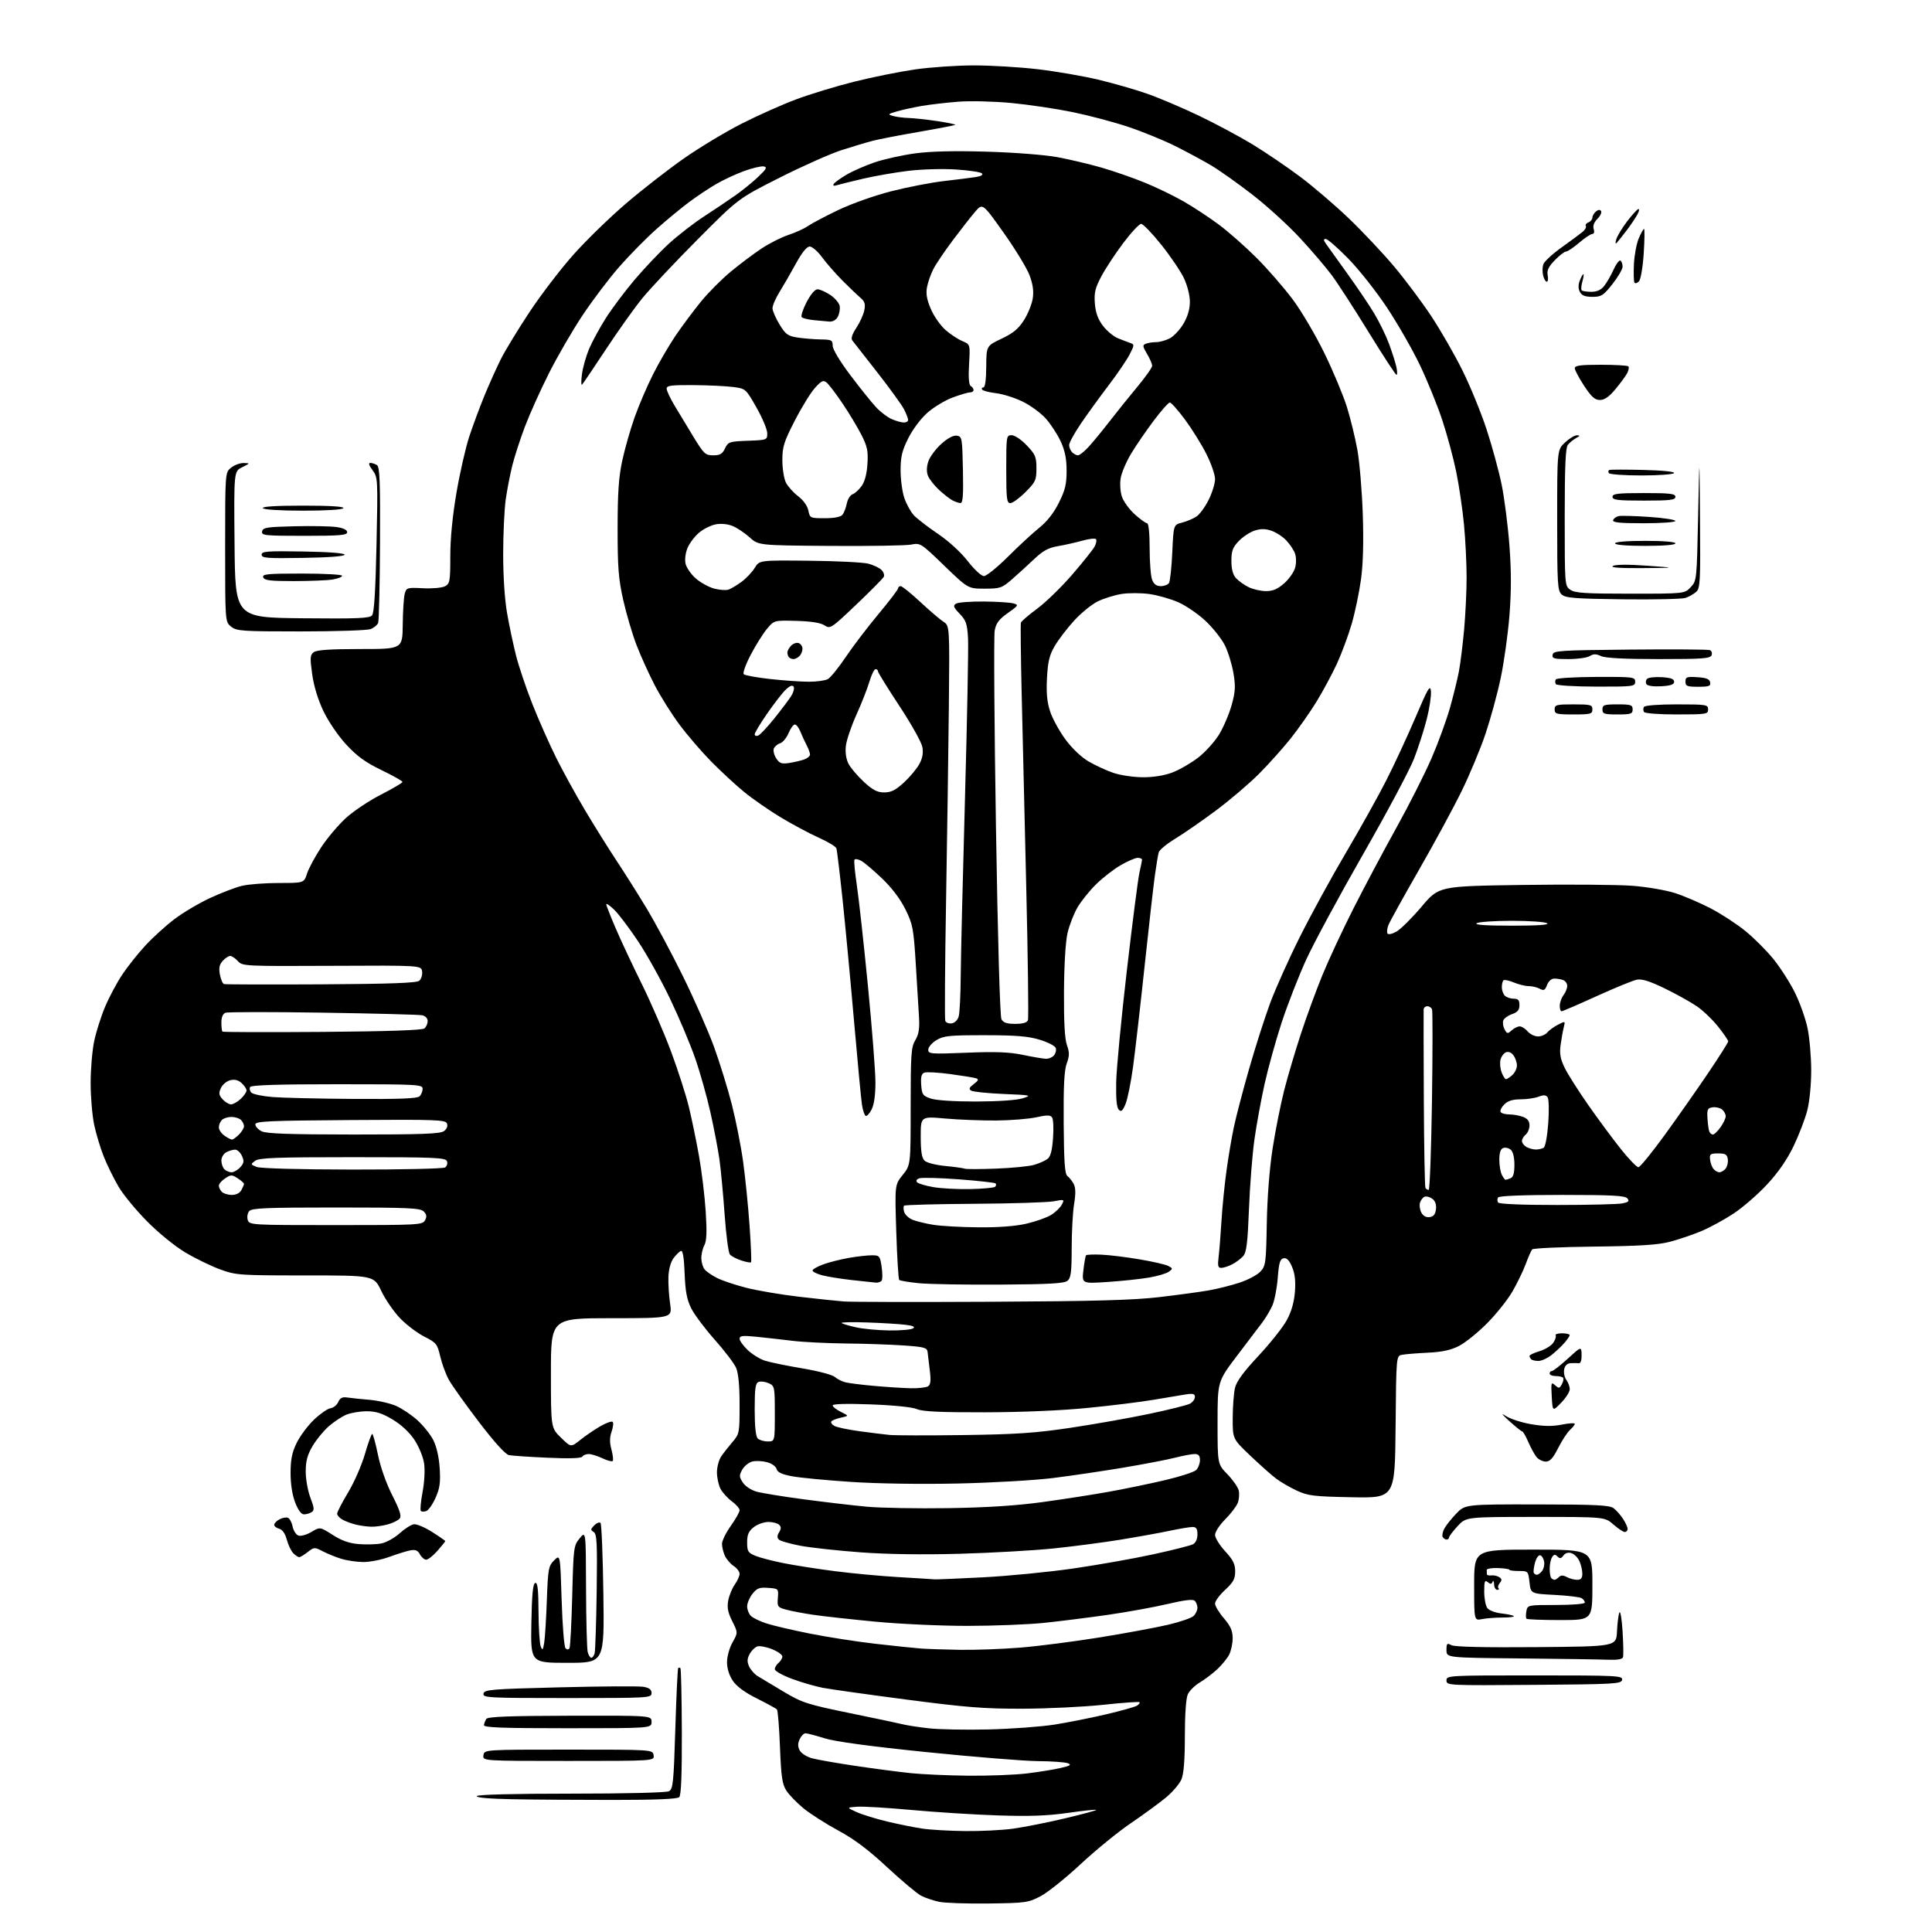 <?xml version="1.0" encoding="UTF-8" standalone="no"?>
<svg 
  version="1.1" 
  xmlns="http://www.w3.org/2000/svg" 
  xmlns:xlink="http://www.w3.org/1999/xlink" 
  xmlns:svg="http://www.w3.org/2000/svg"
  xmlns:rdf="http://www.w3.org/1999/02/22-rdf-syntax-ns#"
  xmlns:cc="http://creativecommons.org/ns#"
  xmlns:dc="http://purl.org/dc/elements/1.1/"
  viewBox="0 0 768 768"
  width="768"
  height="768"
>
<style>svg {background-color: white; }</style>"
<path stroke="none" fill="black" fill-rule="evenodd" d="M393.00,756.67C384.48,756.78 375.62,756.48 373.33,756.00C371.03,755.52 367.81,754.43 366.16,753.58C364.52,752.73 358.45,747.64 352.67,742.27C345.16,735.28 339.63,731.12 333.19,727.64C328.25,724.97 322.02,720.99 319.35,718.79C316.68,716.59 313.62,713.42 312.55,711.74C310.94,709.21 310.51,706.22 310.05,694.42C309.75,686.58 309.20,679.86 308.83,679.50C308.46,679.13 304.88,677.18 300.86,675.16C296.03,672.75 292.78,670.35 291.28,668.10C289.86,665.99 289.00,663.20 289.00,660.74C289.00,658.52 289.96,655.07 291.18,652.89C293.36,649.01 293.36,649.01 291.08,644.45C289.34,640.96 288.96,639.01 289.49,636.22C289.86,634.21 291.03,631.36 292.09,629.88C293.14,628.40 294.00,626.48 294.00,625.62C294.00,624.75 292.94,623.35 291.65,622.51C290.36,621.66 288.79,619.83 288.15,618.44C287.52,617.05 287.00,614.91 287.00,613.70C287.00,612.49 288.57,609.28 290.50,606.57C292.43,603.86 294.00,601.07 294.00,600.35C294.00,599.64 292.61,598.03 290.90,596.78C289.20,595.53 287.17,593.28 286.40,591.80C285.63,590.31 285.00,587.38 285.00,585.27C285.00,583.17 285.76,580.33 286.68,578.97C287.60,577.61 289.63,575.02 291.18,573.22C293.92,570.02 294.00,569.60 294.00,558.43C294.00,550.77 293.53,545.86 292.60,543.72C291.83,541.95 287.99,536.90 284.07,532.50C280.16,528.10 275.95,522.48 274.73,520.00C273.03,516.57 272.42,513.29 272.15,506.20C271.92,500.06 271.43,497.02 270.71,497.26C270.11,497.46 268.78,498.75 267.75,500.13C266.61,501.67 265.82,504.54 265.71,507.57C265.61,510.28 265.91,515.09 266.38,518.25C267.23,524.00 267.23,524.00 243.12,524.00C219.00,524.00 219.00,524.00 219.00,545.80C219.00,567.59 219.00,567.59 222.98,571.48C226.96,575.37 226.96,575.37 230.73,572.35C232.80,570.69 236.38,568.25 238.68,566.93C240.98,565.61 243.17,564.84 243.55,565.22C243.92,565.59 243.73,567.34 243.12,569.10C242.32,571.39 242.30,573.41 243.07,576.25C243.65,578.42 243.87,580.46 243.55,580.78C243.24,581.10 241.39,580.60 239.45,579.68C237.52,578.76 235.07,578.00 234.03,578.00C232.98,578.00 231.83,578.46 231.48,579.03C231.06,579.71 226.28,579.86 217.67,579.47C210.43,579.14 203.51,578.68 202.30,578.43C200.91,578.15 196.47,573.24 190.37,565.24C185.02,558.23 179.65,550.70 178.43,548.50C177.22,546.30 175.68,542.12 175.00,539.21C173.86,534.27 173.45,533.75 168.73,531.36C165.95,529.96 161.61,526.68 159.09,524.08C156.57,521.48 153.18,516.57 151.57,513.18C148.63,507.00 148.63,507.00 121.36,507.00C95.21,507.00 93.82,506.90 87.59,504.64C84.01,503.34 77.81,500.33 73.79,497.95C69.61,495.47 63.09,490.18 58.50,485.54C54.10,481.10 48.99,474.90 47.15,471.76C45.30,468.62 42.68,463.32 41.33,459.96C39.98,456.61 38.23,450.86 37.45,447.19C36.67,443.51 36.03,436.00 36.03,430.50C36.03,425.00 36.67,417.49 37.45,413.82C38.23,410.14 40.17,404.03 41.76,400.25C43.35,396.46 46.40,390.73 48.54,387.51C50.67,384.29 54.84,379.04 57.81,375.84C60.77,372.64 65.96,367.93 69.35,365.36C72.73,362.80 79.10,359.02 83.50,356.98C87.90,354.93 93.61,352.75 96.19,352.13C98.77,351.51 105.38,351.00 110.87,351.00C120.84,351.00 120.84,351.00 122.05,347.25C122.72,345.19 125.24,340.50 127.66,336.83C130.07,333.16 134.50,327.92 137.49,325.19C140.48,322.45 146.76,318.26 151.46,315.86C156.15,313.46 159.99,311.20 160.00,310.84C160.00,310.47 156.24,308.35 151.65,306.13C145.30,303.06 141.94,300.63 137.67,296.01C134.44,292.52 130.57,286.85 128.59,282.72C126.39,278.12 124.76,272.77 124.10,268.00C123.19,261.41 123.26,260.35 124.72,259.25C125.90,258.37 131.30,258.00 143.19,258.00C160.00,258.00 160.00,258.00 160.10,248.25C160.15,242.89 160.51,237.38 160.89,236.00C161.56,233.61 161.88,233.51 168.20,233.84C171.86,234.02 175.74,233.67 176.90,233.05C178.83,232.02 179.00,231.07 179.00,221.04C179.00,214.04 179.88,205.06 181.46,195.83C182.81,187.95 185.10,177.90 186.55,173.50C188.00,169.10 190.74,161.74 192.63,157.14C194.53,152.55 197.46,146.02 199.16,142.64C200.85,139.27 205.97,130.88 210.52,124.00C215.07,117.12 222.93,106.86 227.99,101.18C233.05,95.51 242.43,86.38 248.84,80.90C255.25,75.41 265.60,67.36 271.83,63.00C278.06,58.64 288.41,52.41 294.83,49.15C301.25,45.89 311.00,41.54 316.50,39.49C322.00,37.43 332.35,34.28 339.50,32.49C346.65,30.69 357.53,28.50 363.68,27.61C369.83,26.72 380.41,26.00 387.19,26.00C393.97,26.00 405.36,26.68 412.51,27.52C419.65,28.35 430.45,30.21 436.50,31.65C442.55,33.09 451.32,35.61 456.00,37.25C460.68,38.89 469.90,42.80 476.50,45.95C483.10,49.10 492.77,54.28 498.00,57.46C503.23,60.65 511.76,66.45 516.97,70.36C522.18,74.27 530.90,81.75 536.36,86.99C541.81,92.22 549.86,100.78 554.24,106.00C558.62,111.22 565.23,120.06 568.92,125.63C572.62,131.21 578.18,140.88 581.29,147.13C584.40,153.38 588.74,163.98 590.94,170.68C593.13,177.37 595.84,187.29 596.94,192.71C598.04,198.13 599.43,209.00 600.02,216.86C600.79,227.10 600.79,235.02 600.02,244.74C599.42,252.20 597.86,263.38 596.54,269.59C595.23,275.80 592.52,285.74 590.52,291.69C588.52,297.63 584.24,307.90 581.01,314.50C577.78,321.10 570.11,335.26 563.96,345.96C557.82,356.67 552.38,366.49 551.89,367.80C551.39,369.10 551.24,370.59 551.56,371.10C551.89,371.62 553.47,371.26 555.20,370.27C556.88,369.29 561.35,364.85 565.13,360.38C571.99,352.26 571.99,352.26 605.25,351.78C623.54,351.52 643.23,351.67 649.00,352.12C654.78,352.57 662.42,353.89 666.00,355.06C669.58,356.23 675.88,358.94 680.00,361.08C684.12,363.22 690.30,367.24 693.72,370.01C697.15,372.78 702.21,377.84 704.97,381.25C707.73,384.66 711.58,390.67 713.52,394.61C715.46,398.54 717.71,404.85 718.51,408.63C719.31,412.41 719.97,419.94 719.98,425.36C719.99,431.08 719.34,437.79 718.43,441.36C717.57,444.74 715.13,451.13 713.00,455.56C710.42,460.93 706.92,466.01 702.50,470.77C698.86,474.71 692.87,479.92 689.19,482.36C685.51,484.80 679.69,487.97 676.26,489.41C672.82,490.84 667.20,492.75 663.76,493.64C659.02,494.87 651.69,495.33 633.64,495.54C620.52,495.69 609.46,496.19 609.06,496.66C608.66,497.12 607.50,499.75 606.49,502.50C605.47,505.25 603.07,510.20 601.15,513.50C599.22,516.80 594.69,522.47 591.07,526.10C587.46,529.73 582.48,533.75 580.00,535.02C576.72,536.70 573.33,537.44 567.50,537.72C563.10,537.93 558.49,538.31 557.27,538.57C555.03,539.03 555.03,539.03 554.77,567.27C554.50,595.50 554.50,595.50 537.50,595.18C522.23,594.89 519.99,594.62 515.50,592.54C512.75,591.27 509.02,589.10 507.22,587.73C505.41,586.36 500.80,582.25 496.97,578.61C490.00,571.98 490.00,571.98 490.02,563.74C490.04,559.21 490.44,553.83 490.91,551.78C491.52,549.14 494.24,545.42 500.27,538.96C504.94,533.96 509.99,527.59 511.50,524.82C513.33,521.47 514.41,517.71 514.74,513.63C515.09,509.32 514.76,506.36 513.64,503.67C512.50,500.96 511.52,499.94 510.27,500.18C508.83,500.46 508.39,501.92 507.92,508.01C507.60,512.13 506.63,517.08 505.77,519.00C504.90,520.92 503.13,523.89 501.85,525.60C500.56,527.30 496.01,533.30 491.75,538.92C484.00,549.14 484.00,549.14 484.00,565.57C484.00,582.00 484.00,582.00 487.89,586.01C490.04,588.22 492.06,591.11 492.40,592.44C492.73,593.77 492.57,596.00 492.04,597.39C491.51,598.78 489.26,601.74 487.04,603.96C484.82,606.18 483.00,608.96 483.00,610.14C483.00,611.31 484.80,614.23 487.00,616.62C490.15,620.04 491.00,621.73 491.00,624.63C491.00,627.64 490.27,628.98 487.00,632.00C484.80,634.03 483.00,636.48 483.00,637.44C483.00,638.40 484.57,641.02 486.50,643.27C489.19,646.42 490.00,648.25 490.00,651.23C490.00,653.36 489.36,656.31 488.59,657.80C487.81,659.28 485.67,661.89 483.84,663.59C482.00,665.29 478.89,667.65 476.92,668.82C474.95,669.99 472.82,672.11 472.17,673.52C471.45,675.10 471.00,681.52 471.00,690.08C471.00,699.62 470.57,705.10 469.64,707.32C468.89,709.12 466.08,712.40 463.39,714.62C460.70,716.83 454.42,721.42 449.43,724.81C444.43,728.20 435.50,735.50 429.57,741.02C423.64,746.55 416.48,752.29 413.65,753.77C408.76,756.33 407.70,756.48 393.00,756.67zM383.68,727.88C389.83,727.95 398.38,727.52 402.68,726.93C406.98,726.34 416.27,724.50 423.32,722.83C430.37,721.17 435.98,719.64 435.78,719.45C435.58,719.25 430.49,719.80 424.46,720.66C416.29,721.82 409.18,722.08 396.50,721.65C387.15,721.34 371.72,720.36 362.22,719.48C352.71,718.61 343.04,718.03 340.72,718.20C336.50,718.51 336.50,718.51 340.50,720.32C342.70,721.32 348.21,723.02 352.74,724.10C357.27,725.18 363.57,726.45 366.74,726.91C369.91,727.38 377.53,727.81 383.68,727.88zM243.70,715.50C229.84,715.50 211.84,715.38 203.71,715.22C194.44,715.05 189.14,714.58 189.52,713.97C189.89,713.37 204.22,713.00 227.12,713.00C248.85,713.00 264.87,712.60 265.92,712.04C267.54,711.18 267.79,708.70 268.45,687.29C268.85,674.21 269.37,663.31 269.59,663.08C269.82,662.85 270.21,662.88 270.48,663.14C270.74,663.41 270.99,674.79 271.04,688.45C271.09,705.40 270.77,713.63 270.01,714.39C269.26,715.14 260.82,715.50 243.70,715.50zM385.03,705.87C393.02,705.94 403.37,705.54 408.03,704.99C412.69,704.43 418.74,703.46 421.48,702.83C425.46,701.92 426.06,701.53 424.48,700.91C423.39,700.49 418.03,700.11 412.57,700.07C407.11,700.03 387.23,698.42 368.40,696.50C345.72,694.18 332.02,692.32 327.83,691.01C324.35,689.92 320.93,689.02 320.23,689.01C319.53,689.01 318.47,690.07 317.88,691.37C317.09,693.09 317.10,694.33 317.91,695.84C318.53,696.99 320.74,698.39 322.82,698.95C324.90,699.51 332.66,700.87 340.05,701.97C347.45,703.07 357.32,704.36 362.00,704.85C366.68,705.34 377.04,705.79 385.03,705.87zM226.00,700.00C191.86,700.00 191.86,700.00 192.18,697.75C192.50,695.50 192.50,695.50 226.00,695.50C259.50,695.50 259.50,695.50 259.82,697.75C260.14,700.00 260.14,700.00 226.00,700.00zM393.00,687.48C402.07,687.26 413.87,686.39 419.21,685.55C424.55,684.70 433.78,682.87 439.71,681.47C445.64,680.08 451.16,678.53 451.97,678.02C452.78,677.52 453.23,676.90 452.97,676.65C452.71,676.39 446.20,676.86 438.50,677.69C430.80,678.51 416.40,679.21 406.50,679.24C391.33,679.28 384.10,678.72 360.50,675.63C345.10,673.62 330.02,671.50 327.00,670.92C323.98,670.34 318.46,668.73 314.75,667.34C311.04,665.96 308.00,664.24 308.00,663.54C308.00,662.83 308.68,661.68 309.50,661.00C310.32,660.32 311.00,659.18 311.00,658.49C311.00,657.79 309.15,656.48 306.89,655.57C304.64,654.67 302.01,654.18 301.05,654.48C300.10,654.79 298.72,656.15 298.00,657.51C296.98,659.40 296.93,660.56 297.79,662.44C298.41,663.79 299.94,665.53 301.20,666.30C302.47,667.08 307.10,669.85 311.50,672.47C318.92,676.89 320.83,677.50 338.00,681.03C348.18,683.11 357.72,685.13 359.21,685.51C360.71,685.89 365.21,686.57 369.21,687.03C373.22,687.49 383.93,687.69 393.00,687.48zM225.59,687.00C199.42,687.00 192.22,686.73 192.37,685.75C192.47,685.06 192.89,683.96 193.31,683.30C193.86,682.41 202.45,682.08 226.53,682.03C259.00,681.95 259.00,681.95 259.00,684.48C259.00,687.00 259.00,687.00 225.59,687.00zM225.43,675.00C193.99,675.00 191.87,674.89 192.19,673.25C192.50,671.65 195.10,671.43 222.51,670.74C239.01,670.32 253.96,670.22 255.75,670.53C258.12,670.94 259.00,671.62 259.00,673.05C259.00,674.95 258.07,675.00 225.43,675.00zM609.74,669.76C575.51,670.02 575.00,670.00 575.00,668.01C575.00,666.03 575.59,666.00 610.07,666.00C642.94,666.00 645.13,666.11 644.81,667.75C644.50,669.37 641.90,669.52 609.74,669.76zM225.59,661.00C210.95,661.00 210.95,661.00 211.22,645.33C211.43,633.89 211.84,629.55 212.75,629.25C213.70,628.93 214.02,631.67 214.07,640.67C214.11,647.17 214.51,653.40 214.95,654.50C215.64,656.20 215.85,655.98 216.33,653.00C216.64,651.08 217.12,643.46 217.38,636.09C217.84,623.57 218.03,622.52 220.28,620.26C222.70,617.85 222.70,617.85 223.26,636.03C223.57,646.04 224.26,654.66 224.80,655.20C225.42,655.82 225.99,655.83 226.37,655.21C226.70,654.68 227.19,645.30 227.47,634.37C227.96,615.10 228.04,614.41 230.43,611.50C232.89,608.50 232.89,608.50 232.96,631.50C233.00,644.15 233.30,655.51 233.63,656.75C233.96,657.99 234.60,659.00 235.05,659.00C235.50,659.00 236.09,658.21 236.37,657.25C236.64,656.29 237.01,645.25 237.19,632.72C237.45,613.31 237.28,609.80 236.00,609.00C234.69,608.19 234.72,607.86 236.23,606.35C237.18,605.40 238.29,604.96 238.71,605.38C239.13,605.79 239.64,618.48 239.85,633.57C240.23,661.00 240.23,661.00 225.59,661.00zM639.14,659.77C636.04,659.64 620.34,659.41 604.25,659.25C575.00,658.97 575.00,658.97 575.00,655.95C575.00,653.26 575.21,653.04 576.96,653.98C578.24,654.66 589.93,654.94 610.71,654.76C642.50,654.50 642.50,654.50 642.78,648.50C642.93,645.20 643.36,641.83 643.74,641.00C644.12,640.17 644.69,643.55 645.00,648.50C645.31,653.45 645.39,658.06 645.18,658.75C644.91,659.59 642.96,659.92 639.14,659.77zM381.60,655.83C387.71,655.92 398.51,655.53 405.60,654.95C412.70,654.38 426.82,652.56 437.00,650.92C447.18,649.28 459.44,647.01 464.27,645.88C469.09,644.75 473.70,643.16 474.52,642.34C475.33,641.53 476.00,640.08 476.00,639.13C476.00,638.18 475.53,636.93 474.95,636.35C474.23,635.63 470.96,636.01 464.20,637.60C458.87,638.86 448.20,640.80 440.50,641.91C432.80,643.02 421.32,644.46 415.00,645.12C408.68,645.77 394.95,646.31 384.50,646.31C374.05,646.32 357.62,645.56 348.00,644.64C338.38,643.72 327.35,642.50 323.50,641.94C319.65,641.38 314.80,640.47 312.71,639.91C309.11,638.95 308.94,638.72 309.21,635.20C309.50,631.52 309.47,631.50 305.36,631.20C301.87,630.94 300.90,631.32 299.11,633.58C297.95,635.06 297.00,637.30 297.00,638.56C297.00,639.82 297.67,641.53 298.49,642.34C299.30,643.16 302.12,644.52 304.74,645.36C307.36,646.21 315.12,648.02 322.00,649.39C328.88,650.76 340.57,652.58 348.00,653.43C355.43,654.28 363.52,655.13 366.00,655.31C368.48,655.50 375.50,655.73 381.60,655.83zM589.12,643.62C586.00,644.25 586.00,644.25 586.00,630.12C586.00,616.00 586.00,616.00 609.50,616.00C633.00,616.00 633.00,616.00 633.00,630.00C633.00,644.00 633.00,644.00 620.17,644.00C613.11,644.00 607.10,643.76 606.81,643.48C606.52,643.19 606.50,641.84 606.76,640.48C607.23,638.01 607.30,638.00 618.62,638.00C625.06,638.00 630.00,637.59 630.00,637.06C630.00,636.54 629.44,635.75 628.75,635.31C628.06,634.86 623.23,634.27 618.00,634.00C608.50,633.50 608.50,633.50 608.00,629.00C607.51,624.56 607.45,624.50 603.75,624.50C601.69,624.50 600.00,624.27 600.00,624.00C600.00,623.73 597.97,623.42 595.50,623.33C593.02,623.23 591.00,623.57 591.00,624.08C591.00,624.58 591.02,625.34 591.05,625.75C591.07,626.16 591.86,626.39 592.80,626.25C593.73,626.12 595.15,626.42 595.94,626.93C597.05,627.64 597.11,628.16 596.19,629.27C595.55,630.05 595.31,630.98 595.68,631.34C596.04,631.70 595.81,632.00 595.17,632.00C594.52,632.00 593.96,630.99 593.92,629.75C593.88,628.51 593.61,628.08 593.32,628.79C592.93,629.78 592.48,629.81 591.40,628.92C590.23,627.95 590.00,628.57 590.00,632.69C590.00,635.40 590.56,638.36 591.25,639.26C591.94,640.16 594.45,641.11 596.84,641.37C599.23,641.64 601.44,642.11 601.76,642.42C602.07,642.74 600.06,643.00 597.29,643.00C594.52,643.00 590.84,643.28 589.12,643.62zM371.50,627.82C372.05,627.89 380.63,627.53 390.57,627.02C400.51,626.52 416.71,624.93 426.57,623.51C436.43,622.08 450.80,619.54 458.50,617.85C466.20,616.17 473.29,614.38 474.25,613.86C475.31,613.30 476.00,611.77 476.00,609.96C476.00,607.70 475.54,607.00 474.07,607.00C473.00,607.00 468.84,607.69 464.82,608.54C460.79,609.39 452.02,610.97 445.33,612.06C438.63,613.15 426.71,614.71 418.83,615.53C410.95,616.34 394.15,617.30 381.50,617.65C366.72,618.06 352.61,617.86 342.00,617.07C332.93,616.40 322.15,615.22 318.06,614.44C313.97,613.66 310.16,612.56 309.59,611.99C308.87,611.27 308.91,610.38 309.70,609.10C310.56,607.73 310.57,606.97 309.73,606.13C309.11,605.51 307.18,605.00 305.43,605.00C303.69,605.00 301.08,605.93 299.63,607.07C297.58,608.69 297.00,610.02 297.00,613.12C297.00,616.67 297.35,617.25 300.25,618.45C302.04,619.19 307.10,620.51 311.50,621.38C315.90,622.26 325.12,623.70 332.00,624.58C338.88,625.47 350.35,626.53 357.50,626.95C364.65,627.36 370.95,627.75 371.50,627.82zM617.97,628.00C618.32,628.00 619.09,627.51 619.69,626.91C620.48,626.12 621.35,626.12 622.83,626.91C623.95,627.51 625.80,628.00 626.93,628.00C628.46,628.00 629.00,627.36 629.00,625.55C629.00,624.20 628.48,621.96 627.85,620.57C627.21,619.18 625.79,617.75 624.67,617.40C623.39,616.99 622.23,617.33 621.49,618.34C620.58,619.58 620.07,619.67 619.12,618.72C618.18,617.78 617.71,617.84 616.97,619.01C616.45,619.83 616.02,621.89 616.02,623.58C616.01,625.28 616.30,626.97 616.67,627.33C617.03,627.70 617.62,628.00 617.97,628.00zM610.94,626.00C611.39,626.00 612.29,625.35 612.95,624.56C613.61,623.76 614.01,622.11 613.83,620.88C613.65,619.66 612.96,618.48 612.30,618.26C611.62,618.04 610.70,619.31 610.19,621.18C609.70,623.01 609.48,624.84 609.71,625.25C609.93,625.66 610.49,626.00 610.94,626.00zM144.27,620.93C141.65,620.90 137.70,620.30 135.50,619.60C133.30,618.91 130.02,617.57 128.21,616.62C125.05,614.98 124.83,614.99 122.33,616.96C120.90,618.08 119.37,619.00 118.94,619.00C118.50,619.00 117.45,618.30 116.60,617.45C115.75,616.61 114.59,614.18 114.02,612.07C113.36,609.61 112.27,608.04 110.99,607.71C109.90,607.42 109.00,606.71 109.00,606.13C109.00,605.55 109.94,604.57 111.08,603.96C112.22,603.35 113.73,603.07 114.44,603.34C115.14,603.61 115.98,605.16 116.31,606.79C116.63,608.42 117.66,610.04 118.58,610.39C119.54,610.76 121.78,610.15 123.75,608.99C127.22,606.94 127.22,606.94 132.23,610.14C135.77,612.42 138.79,613.48 142.57,613.80C145.50,614.04 149.53,613.94 151.51,613.56C153.50,613.19 156.78,611.38 158.82,609.55C160.85,607.71 163.41,606.08 164.51,605.92C165.60,605.76 168.86,607.13 171.75,608.97C174.64,610.80 177.00,612.44 177.00,612.61C177.00,612.79 175.60,614.52 173.90,616.47C172.19,618.41 170.18,620.00 169.43,620.00C168.68,620.00 167.56,619.05 166.95,617.90C166.11,616.33 165.15,615.92 163.16,616.28C161.70,616.55 157.92,617.72 154.77,618.88C151.63,620.05 146.90,620.97 144.27,620.93zM575.06,612.00C574.54,612.00 573.85,611.56 573.51,611.02C573.18,610.48 573.43,609.02 574.07,607.77C574.71,606.52 576.85,603.81 578.82,601.75C582.41,598.00 582.41,598.00 610.95,598.03C634.33,598.06 639.85,598.33 641.42,599.52C642.48,600.32 644.16,602.21 645.16,603.73C646.17,605.26 646.99,607.06 646.99,607.75C647.00,608.44 646.50,609.00 645.88,609.00C645.27,609.00 643.23,607.65 641.35,606.00C637.93,603.00 637.93,603.00 610.35,603.00C582.77,603.00 582.77,603.00 579.38,606.70C577.52,608.73 576.00,610.75 576.00,611.20C576.00,611.64 575.58,612.00 575.06,612.00zM147.50,606.89C145.85,606.84 143.15,606.47 141.50,606.07C139.85,605.67 137.49,604.80 136.25,604.14C135.01,603.47 134.01,602.38 134.02,601.71C134.03,601.05 135.99,597.24 138.39,593.26C140.78,589.28 143.79,582.41 145.06,578.01C146.33,573.60 147.64,570.00 147.96,570.00C148.28,570.00 149.30,573.71 150.23,578.25C151.24,583.18 153.53,589.69 155.94,594.42C158.95,600.36 159.69,602.67 158.87,603.65C158.27,604.38 156.14,605.42 154.14,605.98C152.14,606.53 149.15,606.95 147.50,606.89zM120.83,601.98C119.76,601.99 118.51,600.30 117.33,597.25C116.18,594.25 115.50,589.92 115.51,585.50C115.52,580.14 116.09,577.34 117.94,573.56C119.27,570.84 122.36,566.70 124.80,564.36C127.25,562.02 130.20,559.97 131.37,559.80C132.54,559.64 133.93,558.52 134.46,557.32C135.16,555.71 136.09,555.23 137.96,555.52C139.36,555.73 143.35,556.15 146.84,556.45C150.33,556.74 155.11,557.84 157.47,558.88C159.82,559.92 163.63,562.48 165.94,564.57C168.25,566.66 171.08,570.19 172.23,572.43C173.53,574.97 174.49,579.16 174.78,583.58C175.15,589.27 174.84,591.58 173.17,595.34C172.03,597.92 170.38,600.30 169.51,600.64C168.63,600.97 167.64,600.97 167.30,600.63C166.96,600.29 167.26,596.92 167.97,593.14C168.73,589.15 168.98,584.35 168.58,581.67C168.19,579.09 166.48,574.95 164.69,572.28C162.71,569.32 159.44,566.28 156.04,564.26C151.90,561.78 149.43,561.00 145.76,561.00C143.11,561.00 139.45,561.62 137.65,562.37C135.84,563.13 132.68,565.22 130.64,567.01C128.60,568.81 125.71,572.34 124.23,574.87C122.18,578.36 121.53,580.80 121.53,584.99C121.53,588.02 122.37,592.69 123.39,595.36C124.94,599.42 125.02,600.37 123.88,601.10C123.12,601.58 121.75,601.98 120.83,601.98zM377.00,599.51C392.45,599.27 404.20,598.51 414.50,597.09C422.75,595.96 434.63,594.11 440.89,592.98C447.16,591.85 457.18,589.78 463.16,588.37C469.14,586.97 474.70,585.16 475.52,584.34C476.33,583.52 477.00,581.76 477.00,580.43C477.00,578.63 476.46,578.00 474.89,578.00C473.74,578.00 470.25,578.65 467.14,579.45C464.04,580.25 454.75,582.03 446.50,583.42C438.25,584.80 425.65,586.66 418.50,587.55C411.35,588.44 394.37,589.42 380.77,589.72C366.16,590.04 348.77,589.78 338.27,589.08C328.50,588.44 317.95,587.43 314.84,586.84C310.75,586.07 309.04,585.26 308.70,583.94C308.42,582.90 306.77,581.73 304.86,581.23C303.01,580.74 300.38,580.63 299.00,580.99C297.62,581.35 295.85,582.80 295.06,584.21C293.78,586.48 293.81,587.06 295.30,589.34C296.25,590.79 298.61,592.36 300.74,592.95C302.81,593.53 311.25,594.91 319.50,596.00C327.75,597.10 339.00,598.42 344.50,598.93C350.00,599.44 364.62,599.70 377.00,599.51zM614.49,581.00C613.29,581.00 611.65,580.21 610.84,579.25C610.04,578.29 608.55,575.59 607.54,573.25C606.52,570.91 605.43,569.00 605.10,569.00C604.77,569.00 602.48,567.16 600.00,564.92C596.92,562.13 596.48,561.49 598.63,562.90C600.35,564.04 604.88,565.50 608.69,566.15C613.65,567.00 617.09,567.05 620.81,566.31C623.66,565.75 626.00,565.60 626.00,565.99C626.00,566.37 625.13,567.47 624.08,568.43C623.02,569.39 620.92,572.61 619.41,575.59C617.36,579.65 616.13,581.00 614.49,581.00zM305.20,573.00C308.00,573.00 308.00,573.00 308.00,561.98C308.00,551.27 307.93,550.93 305.56,549.85C304.22,549.24 302.42,549.01 301.56,549.34C300.29,549.83 300.00,551.82 300.00,560.27C300.00,566.97 300.42,571.02 301.20,571.80C301.86,572.46 303.66,573.00 305.20,573.00zM383.00,570.46C403.89,570.18 411.58,569.66 425.56,567.57C434.95,566.17 449.02,563.68 456.84,562.03C464.66,560.39 471.95,558.56 473.03,557.98C474.11,557.40 475.00,556.21 475.00,555.33C475.00,554.05 474.26,553.85 471.25,554.32C469.19,554.64 463.49,555.59 458.60,556.43C453.70,557.27 442.00,558.72 432.60,559.65C422.03,560.71 406.33,561.38 391.50,561.41C373.78,561.45 366.72,561.12 364.50,560.15C362.70,559.36 355.41,558.61 346.25,558.27C336.68,557.91 331.00,558.06 331.00,558.67C331.00,559.20 332.46,560.36 334.25,561.24C337.50,562.84 337.50,562.84 334.23,563.55C332.43,563.94 330.73,564.63 330.45,565.08C330.17,565.53 330.75,566.33 331.74,566.86C332.73,567.39 337.13,568.31 341.52,568.91C345.91,569.51 351.30,570.18 353.50,570.40C355.70,570.63 368.98,570.65 383.00,570.46zM620.59,557.61C617.18,561.12 617.18,561.12 616.84,555.13C616.53,549.58 616.62,549.25 618.17,550.65C619.67,552.01 619.95,551.97 620.89,550.21C621.46,549.14 621.65,547.98 621.30,547.63C620.95,547.28 619.62,547.00 618.33,547.00C617.05,547.00 616.00,546.55 616.00,546.00C616.00,545.45 616.41,545.00 616.92,545.00C617.43,545.00 620.26,542.79 623.22,540.08C628.61,535.16 628.61,535.16 628.71,538.60C628.76,540.66 628.34,541.99 627.65,541.90C627.02,541.83 625.54,541.82 624.37,541.88C622.97,541.96 622.08,542.81 621.78,544.36C621.53,545.67 621.93,547.55 622.66,548.56C623.40,549.56 624.00,551.22 624.00,552.24C624.00,553.26 622.47,555.68 620.59,557.61zM362.00,551.85C365.02,551.91 368.12,551.57 368.89,551.09C369.93,550.43 370.11,548.89 369.62,544.86C369.27,541.91 368.87,538.60 368.74,537.50C368.53,535.72 367.51,535.43 359.50,534.86C354.55,534.50 344.20,534.14 336.50,534.06C328.80,533.98 319.12,533.50 315.00,532.99C310.88,532.49 304.46,531.77 300.75,531.39C295.21,530.83 294.00,530.97 294.00,532.16C294.00,532.96 295.46,534.99 297.25,536.69C299.04,538.38 302.12,540.28 304.10,540.91C306.08,541.54 312.76,542.91 318.93,543.95C325.11,544.98 330.91,546.51 331.83,547.34C332.75,548.17 334.67,549.14 336.11,549.50C337.54,549.85 342.72,550.50 347.61,550.93C352.50,551.37 358.98,551.78 362.00,551.85zM611.53,541.00C610.32,541.00 609.03,540.70 608.67,540.33C608.30,539.97 608.00,539.36 608.00,538.99C608.00,538.62 609.78,537.78 611.96,537.13C614.14,536.48 616.60,534.98 617.42,533.81C618.24,532.63 618.68,531.30 618.40,530.84C618.11,530.38 619.26,530.00 620.94,530.00C622.62,530.00 623.99,530.34 623.97,530.75C623.95,531.16 622.94,532.62 621.72,534.00C620.50,535.38 618.20,537.51 616.61,538.75C615.03,539.99 612.74,541.00 611.53,541.00zM353.50,528.87C357.90,528.93 362.14,528.57 362.92,528.07C363.92,527.43 363.05,527.01 359.92,526.62C357.49,526.32 350.66,525.90 344.75,525.70C338.83,525.49 334.25,525.59 334.57,525.91C334.88,526.24 337.47,527.01 340.32,527.64C343.17,528.26 349.10,528.82 353.50,528.87zM394.00,517.47C435.04,517.26 450.62,516.83 460.89,515.62C468.26,514.75 477.03,513.56 480.39,512.97C483.75,512.39 489.25,511.01 492.61,509.92C495.97,508.83 499.74,506.84 500.99,505.51C503.14,503.22 503.28,502.17 503.57,486.29C503.76,475.90 504.64,464.54 505.89,456.50C507.00,449.35 509.06,439.00 510.46,433.50C511.86,428.00 514.85,417.88 517.11,411.00C519.36,404.12 523.24,393.55 525.72,387.50C528.21,381.45 533.77,369.52 538.09,361.00C542.41,352.48 550.07,338.07 555.11,329.00C560.15,319.93 566.45,307.46 569.11,301.29C571.77,295.13 575.05,286.13 576.41,281.29C577.76,276.46 579.35,270.02 579.92,267.00C580.50,263.98 581.43,256.55 581.99,250.50C582.54,244.45 583.00,235.00 583.00,229.50C583.00,224.00 582.53,214.55 581.96,208.50C581.38,202.45 579.99,193.00 578.86,187.50C577.73,182.00 575.24,172.78 573.33,167.00C571.42,161.22 567.43,151.41 564.47,145.20C561.50,138.98 555.57,128.63 551.30,122.20C547.02,115.76 540.10,107.01 535.91,102.75C531.72,98.49 527.73,95.00 527.03,95.00C526.03,95.00 526.06,95.43 527.13,96.96C527.88,98.04 531.67,103.32 535.55,108.71C539.43,114.09 544.23,121.20 546.22,124.50C548.21,127.80 550.85,133.19 552.08,136.48C553.31,139.76 554.64,143.92 555.05,145.73C555.46,147.53 555.49,149.00 555.13,149.00C554.77,149.00 549.79,141.38 544.06,132.06C538.34,122.74 531.71,112.50 529.33,109.31C526.95,106.11 521.25,99.45 516.66,94.50C512.07,89.55 503.63,81.86 497.91,77.42C492.18,72.98 484.80,67.74 481.50,65.78C478.20,63.82 471.74,60.34 467.15,58.05C462.56,55.76 454.17,52.33 448.51,50.44C442.85,48.54 432.89,45.90 426.36,44.56C419.84,43.22 408.89,41.59 402.03,40.94C395.18,40.29 385.73,40.06 381.03,40.42C376.34,40.78 369.80,41.54 366.50,42.10C363.20,42.66 358.72,43.65 356.55,44.28C352.88,45.35 352.78,45.48 355.05,46.12C356.40,46.49 359.17,46.85 361.21,46.90C363.25,46.96 368.33,47.51 372.50,48.13C376.67,48.75 379.91,49.42 379.71,49.62C379.51,49.83 373.06,51.07 365.39,52.40C357.72,53.72 349.44,55.32 346.97,55.96C344.51,56.59 338.90,58.27 334.50,59.69C330.10,61.11 319.07,66.01 310.00,70.59C293.50,78.91 293.50,78.91 277.30,95.20C268.38,104.17 258.52,114.65 255.38,118.50C252.23,122.35 245.68,131.54 240.82,138.93C235.96,146.31 231.70,152.61 231.35,152.93C231.00,153.24 231.00,151.35 231.34,148.72C231.69,146.09 232.96,141.59 234.16,138.72C235.37,135.85 238.36,130.35 240.80,126.50C243.25,122.65 248.41,115.77 252.27,111.20C256.14,106.64 262.26,100.19 265.89,96.86C269.52,93.54 275.86,88.63 279.99,85.95C284.12,83.27 289.75,79.49 292.50,77.54C295.25,75.60 299.28,72.32 301.44,70.26C304.69,67.17 305.07,66.44 303.59,66.16C302.59,65.97 299.08,66.80 295.77,68.00C292.46,69.21 287.45,71.55 284.63,73.20C281.81,74.84 277.02,78.03 274.00,80.28C270.98,82.52 265.16,87.32 261.09,90.93C257.01,94.54 250.32,101.33 246.22,106.00C242.12,110.67 235.48,119.45 231.47,125.50C227.45,131.55 221.46,141.90 218.15,148.50C214.83,155.10 210.58,164.55 208.70,169.50C206.82,174.45 204.55,181.43 203.66,185.00C202.77,188.57 201.60,194.65 201.04,198.50C200.49,202.35 200.03,212.08 200.02,220.12C200.01,228.90 200.62,238.28 201.55,243.62C202.40,248.50 204.00,256.10 205.11,260.50C206.22,264.90 209.18,273.68 211.68,280.00C214.19,286.32 218.42,295.87 221.08,301.21C223.74,306.56 228.94,316.01 232.64,322.21C236.33,328.42 241.90,337.32 245.00,342.00C248.10,346.68 253.49,355.22 256.98,360.99C260.47,366.76 267.01,378.98 271.52,388.15C276.03,397.33 281.58,409.93 283.84,416.16C286.11,422.40 289.30,432.72 290.93,439.11C292.56,445.49 294.59,455.84 295.45,462.11C296.30,468.37 297.44,479.77 297.98,487.44C298.52,495.10 298.77,501.56 298.55,501.79C298.32,502.01 296.56,501.68 294.65,501.05C292.73,500.42 290.69,499.34 290.13,498.65C289.56,497.97 288.62,490.82 288.05,482.78C287.48,474.74 286.55,464.86 285.98,460.83C285.41,456.80 283.79,448.38 282.39,442.12C280.99,435.86 278.26,426.18 276.32,420.62C274.38,415.05 269.92,404.46 266.39,397.09C262.87,389.71 257.11,379.36 253.59,374.09C250.07,368.81 245.79,363.18 244.09,361.56C242.39,359.95 241.00,359.00 241.00,359.46C241.00,359.91 242.66,364.16 244.69,368.89C246.71,373.63 251.40,383.63 255.11,391.12C258.81,398.62 264.07,410.77 266.80,418.12C269.53,425.48 272.70,435.32 273.83,440.00C274.97,444.68 276.78,453.45 277.86,459.50C278.94,465.55 280.14,475.49 280.53,481.59C281.05,489.79 280.91,493.31 279.97,495.05C279.28,496.35 278.74,498.70 278.79,500.28C278.83,501.85 279.43,503.82 280.12,504.64C280.80,505.47 283.01,506.98 285.02,508.01C287.03,509.04 292.26,510.79 296.64,511.91C301.02,513.03 310.43,514.63 317.55,515.46C324.67,516.30 332.75,517.15 335.50,517.36C338.25,517.57 364.57,517.62 394.00,517.47zM397.60,510.65C383.80,510.74 369.25,510.49 365.27,510.09C361.29,509.70 357.78,509.11 357.45,508.79C357.13,508.46 356.60,499.82 356.28,489.58C355.69,470.97 355.69,470.97 358.85,467.04C362.00,463.12 362.00,463.12 362.00,439.81C362.01,418.99 362.20,416.18 363.84,413.50C365.21,411.25 365.58,408.99 365.33,404.50C365.15,401.20 364.57,391.62 364.04,383.21C363.16,369.07 362.85,367.44 359.93,361.51C357.91,357.41 354.57,352.98 350.64,349.21C347.26,345.98 343.51,342.80 342.31,342.16C341.11,341.52 339.91,341.33 339.66,341.75C339.40,342.16 339.83,346.77 340.62,352.00C341.40,357.23 343.38,375.22 345.02,391.98C346.66,408.75 348.00,425.99 348.00,430.28C348.00,435.37 347.46,439.14 346.46,441.08C345.61,442.72 344.54,443.84 344.09,443.55C343.63,443.27 342.99,441.35 342.66,439.27C342.33,437.20 340.91,422.23 339.50,406.00C338.09,389.77 336.03,367.95 334.93,357.50C333.82,347.05 332.72,337.92 332.48,337.22C332.24,336.51 329.03,334.58 325.36,332.94C321.68,331.29 314.88,327.64 310.23,324.84C305.59,322.03 299.03,317.47 295.65,314.69C292.27,311.91 286.38,306.45 282.57,302.57C278.76,298.68 273.12,292.11 270.04,287.96C266.96,283.82 262.57,276.82 260.27,272.41C257.98,268.00 254.72,260.82 253.04,256.45C251.36,252.09 248.98,244.01 247.74,238.51C245.86,230.09 245.50,225.56 245.51,210.00C245.52,195.74 245.95,189.55 247.38,183.00C248.40,178.32 250.58,170.68 252.23,166.00C253.88,161.32 257.17,153.64 259.53,148.93C261.90,144.22 265.96,137.24 268.55,133.43C271.14,129.62 275.64,123.58 278.55,120.00C281.45,116.42 286.82,111.03 290.47,108.00C294.12,104.97 299.65,100.82 302.77,98.76C305.88,96.70 310.70,94.28 313.46,93.37C316.23,92.46 319.69,90.89 321.14,89.87C322.59,88.85 327.99,86.00 333.14,83.53C338.38,81.01 347.65,77.72 354.20,76.05C360.64,74.40 370.09,72.57 375.20,71.98C380.32,71.39 386.02,70.67 387.88,70.38C390.00,70.05 390.91,69.51 390.32,68.92C389.80,68.40 385.12,67.70 379.94,67.37C374.72,67.03 366.26,67.28 361.00,67.92C355.77,68.55 347.68,69.97 343.00,71.06C338.32,72.16 333.66,73.31 332.62,73.63C331.41,74.01 330.99,73.83 331.43,73.12C331.80,72.52 334.11,70.85 336.57,69.41C339.03,67.97 344.06,65.77 347.77,64.51C351.47,63.26 358.65,61.67 363.73,60.98C369.94,60.13 379.27,59.91 392.23,60.29C403.06,60.60 415.34,61.55 420.26,62.46C425.08,63.35 432.96,65.21 437.76,66.59C442.57,67.98 450.28,70.65 454.90,72.53C459.52,74.41 466.53,77.79 470.46,80.04C474.40,82.30 480.74,86.47 484.56,89.32C488.38,92.17 495.10,98.10 499.50,102.50C503.91,106.90 510.36,114.33 513.86,119.00C517.35,123.67 523.05,133.35 526.52,140.50C530.00,147.65 534.00,157.25 535.43,161.83C536.85,166.41 538.72,174.06 539.58,178.83C540.44,183.60 541.40,195.03 541.72,204.22C542.10,215.25 541.86,224.11 541.03,230.22C540.34,235.33 538.68,243.28 537.35,247.90C536.01,252.52 533.34,259.72 531.42,263.89C529.49,268.06 525.83,274.86 523.29,278.99C520.75,283.12 516.17,289.65 513.11,293.50C510.05,297.35 504.35,303.71 500.45,307.63C496.54,311.55 488.83,318.11 483.31,322.22C477.80,326.32 470.54,331.35 467.20,333.38C463.85,335.41 460.89,337.85 460.62,338.79C460.34,339.73 459.65,343.88 459.08,348.00C458.51,352.12 456.67,368.32 455.00,384.00C453.34,399.68 451.27,417.64 450.43,423.92C449.58,430.20 448.22,436.92 447.42,438.85C446.26,441.62 445.70,442.10 444.73,441.12C443.90,440.29 443.57,436.76 443.70,430.19C443.81,424.86 445.72,404.89 447.94,385.80C450.15,366.72 452.41,349.17 452.96,346.80C453.50,344.44 453.96,342.16 453.98,341.75C453.99,341.34 453.21,341.00 452.25,341.01C451.29,341.01 448.25,342.32 445.50,343.92C442.75,345.51 438.37,348.91 435.76,351.47C433.15,354.03 429.82,358.16 428.35,360.66C426.89,363.16 425.10,367.75 424.37,370.85C423.57,374.28 423.02,383.47 422.95,394.22C422.88,406.32 423.26,413.07 424.13,415.47C425.17,418.37 425.16,419.67 424.04,422.75C423.04,425.50 422.72,431.83 422.83,446.50C422.94,462.00 423.28,466.72 424.32,467.50C425.07,468.05 426.18,469.46 426.80,470.62C427.60,472.13 427.65,474.47 426.97,478.62C426.44,481.86 426.01,489.73 426.01,496.13C426.00,505.70 425.71,508.00 424.35,509.12C423.07,510.19 417.18,510.53 397.60,510.65zM348.19,509.87C347.26,509.80 342.90,509.33 338.50,508.83C334.10,508.34 328.81,507.48 326.75,506.93C324.69,506.37 323.00,505.53 323.00,505.04C323.00,504.56 324.91,503.47 327.25,502.61C329.59,501.76 334.17,500.60 337.43,500.03C340.70,499.46 344.81,499.00 346.57,499.00C349.60,499.00 349.81,499.24 350.45,503.50C350.82,505.97 350.84,508.45 350.50,509.00C350.16,509.55 349.12,509.94 348.19,509.87zM440.28,509.60C430.06,510.28 430.06,510.28 430.67,504.89C431.01,501.93 431.48,499.27 431.72,499.00C431.97,498.73 434.72,498.61 437.83,498.75C440.95,498.88 447.77,499.72 453.00,500.61C458.23,501.49 463.37,502.68 464.43,503.24C466.25,504.21 466.26,504.33 464.61,505.54C463.65,506.24 460.08,507.29 456.68,507.87C453.28,508.45 445.90,509.23 440.28,509.60zM485.49,504.00C484.18,504.00 483.98,503.21 484.41,499.75C484.70,497.41 485.21,491.00 485.54,485.50C485.88,480.00 486.77,471.00 487.53,465.50C488.28,460.00 489.61,452.12 490.49,448.00C491.36,443.88 494.08,433.47 496.54,424.89C498.99,416.30 502.76,404.53 504.91,398.73C507.06,392.94 512.39,381.06 516.76,372.35C521.12,363.63 529.33,348.62 535.01,339.00C540.69,329.38 547.92,316.41 551.08,310.18C554.25,303.96 559.46,292.72 562.67,285.20C567.68,273.45 568.54,271.99 568.82,274.79C568.99,276.58 568.25,281.52 567.18,285.77C566.10,290.02 563.82,297.13 562.11,301.57C560.40,306.00 551.28,323.10 541.85,339.57C532.43,356.03 522.24,374.90 519.22,381.50C516.20,388.10 511.82,399.35 509.47,406.50C507.13,413.65 504.07,424.68 502.67,431.00C501.27,437.32 499.46,447.23 498.65,453.00C497.83,458.77 496.86,471.15 496.49,480.50C495.95,494.26 495.50,497.85 494.16,499.35C493.25,500.37 491.29,501.83 489.80,502.60C488.32,503.37 486.37,504.00 485.49,504.00zM388.80,487.88C396.66,487.96 403.54,487.45 407.84,486.47C411.54,485.63 415.99,484.07 417.72,483.02C419.46,481.97 421.40,480.12 422.05,478.91C423.21,476.75 423.14,476.72 418.86,477.53C416.46,477.98 402.23,478.43 387.23,478.53C372.23,478.62 359.71,478.96 359.39,479.28C359.08,479.59 359.10,480.73 359.44,481.82C359.79,482.90 361.29,484.28 362.78,484.89C364.28,485.49 367.98,486.39 371.00,486.88C374.02,487.37 382.04,487.82 388.80,487.88zM133.53,487.00C166.49,487.00 167.97,486.92 168.96,485.07C169.74,483.61 169.61,482.75 168.43,481.57C167.06,480.21 162.48,480.00 133.55,480.00C105.65,480.00 100.05,480.24 99.04,481.45C98.38,482.25 98.13,483.83 98.48,484.95C99.12,486.96 99.74,487.00 133.53,487.00zM568.32,483.81C569.88,483.59 570.59,482.69 570.82,480.66C571.04,478.82 570.53,477.38 569.37,476.53C568.39,475.81 567.02,475.44 566.33,475.70C565.64,475.97 564.81,477.03 564.48,478.05C564.16,479.08 564.39,480.87 565.01,482.02C565.74,483.38 566.91,484.01 568.32,483.81zM618.93,479.00C631.48,479.00 643.16,478.72 644.89,478.37C647.41,477.87 647.81,477.47 646.89,476.37C645.98,475.28 640.75,475.00 620.94,475.00C605.47,475.00 595.89,475.38 595.50,476.00C595.16,476.55 595.16,477.45 595.50,478.00C595.88,478.62 604.80,479.00 618.93,479.00zM92.16,475.00C93.87,475.00 95.32,474.26 95.96,473.07C96.53,472.00 97.00,470.89 97.00,470.59C97.00,470.29 95.88,469.31 94.50,468.41C92.18,466.89 91.82,466.89 89.50,468.41C88.12,469.31 87.00,470.62 87.00,471.32C87.00,472.03 87.54,473.14 88.20,473.80C88.86,474.46 90.64,475.00 92.16,475.00zM385.67,472.68C390.71,472.58 395.17,472.16 395.59,471.75C396.00,471.34 396.08,470.74 395.76,470.43C395.44,470.11 388.86,469.38 381.14,468.80C373.41,468.22 366.32,468.05 365.38,468.41C364.30,468.82 364.02,469.42 364.61,470.01C365.13,470.53 368.02,471.38 371.03,471.90C374.04,472.43 380.63,472.78 385.67,472.68zM567.92,473.00C568.35,473.00 568.94,457.14 569.23,437.75C569.51,418.36 569.52,401.94 569.26,401.25C569.00,400.56 568.16,400.00 567.39,400.00C566.63,400.00 565.96,400.56 565.92,401.25C565.87,401.94 565.91,418.01 565.99,436.97C566.08,455.93 566.37,471.79 566.64,472.22C566.90,472.65 567.48,473.00 567.92,473.00zM598.45,469.00C598.66,469.00 599.55,468.73 600.42,468.39C601.55,467.96 602.00,466.44 602.00,463.02C602.00,460.01 601.45,457.79 600.51,457.01C599.69,456.33 598.34,456.04 597.51,456.36C596.50,456.74 596.00,458.30 596.00,461.03C596.00,463.29 596.47,466.00 597.04,467.07C597.60,468.13 598.24,469.00 598.45,469.00zM92.05,466.00C92.95,466.00 94.51,465.10 95.50,464.00C97.00,462.34 97.12,461.56 96.18,459.50C95.55,458.12 94.33,457.00 93.46,457.00C92.58,457.00 91.00,457.47 89.93,458.04C88.87,458.60 88.00,460.09 88.00,461.34C88.00,462.58 88.54,464.14 89.20,464.80C89.86,465.46 91.14,466.00 92.05,466.00zM683.50,466.00C684.19,466.00 685.29,465.35 685.95,464.56C686.61,463.76 687.01,462.07 686.83,460.81C686.56,458.90 685.89,458.50 683.00,458.50C679.89,458.50 679.53,458.77 679.77,460.92C679.92,462.25 680.53,463.94 681.14,464.67C681.75,465.40 682.81,466.00 683.50,466.00zM140.00,464.92C159.53,464.95 176.13,464.57 176.90,464.09C177.66,463.60 178.01,462.48 177.68,461.60C177.13,460.17 173.08,460.00 140.22,460.00C109.84,460.00 103.04,460.25 101.44,461.43C99.55,462.82 99.57,462.89 102.00,463.87C103.50,464.47 118.65,464.89 140.00,464.92zM396.00,464.54C402.32,464.30 409.10,463.63 411.05,463.06C413.00,462.49 415.38,461.45 416.33,460.74C417.60,459.82 418.22,457.54 418.59,452.49C418.88,448.64 418.72,444.93 418.23,444.22C417.53,443.20 416.26,443.19 411.92,444.14C408.94,444.80 401.77,445.37 396.00,445.42C390.23,445.46 381.11,445.11 375.75,444.63C366.00,443.76 366.00,443.76 366.00,451.81C366.00,457.61 366.42,460.27 367.49,461.35C368.34,462.20 371.88,463.12 375.74,463.49C379.46,463.85 382.95,464.34 383.50,464.57C384.05,464.80 389.68,464.79 396.00,464.54zM651.29,463.98C651.96,463.97 656.77,458.05 662.00,450.83C667.23,443.61 674.99,432.53 679.25,426.21C683.51,419.89 687.00,414.38 687.00,413.95C687.00,413.53 685.21,410.92 683.03,408.16C680.85,405.40 677.05,401.76 674.59,400.06C672.13,398.37 666.38,395.16 661.81,392.94C655.87,390.05 652.70,389.05 650.71,389.43C649.18,389.72 641.97,392.67 634.70,395.98C627.42,399.29 621.14,402.00 620.74,402.00C620.33,402.00 620.01,400.99 620.03,399.75C620.05,398.51 620.72,396.63 621.53,395.56C622.34,394.49 623.00,392.85 623.00,391.92C623.00,390.98 622.29,389.94 621.42,389.61C620.55,389.27 618.96,389.00 617.89,389.00C616.73,389.00 615.56,390.02 614.98,391.54C614.17,393.67 613.71,393.91 612.08,393.04C611.01,392.47 609.03,392.00 607.69,392.00C606.34,392.00 603.67,391.34 601.75,390.54C599.83,389.74 597.97,389.36 597.63,389.71C597.28,390.05 597.00,391.29 597.00,392.47C597.00,393.64 597.54,395.14 598.20,395.80C598.86,396.46 600.43,397.00 601.70,397.00C603.50,397.00 604.00,397.56 604.00,399.55C604.00,401.47 603.28,402.36 601.08,403.12C599.47,403.68 597.90,404.82 597.58,405.64C597.27,406.47 597.49,408.05 598.08,409.16C599.07,411.00 599.30,411.04 600.91,409.58C601.87,408.71 603.31,408.00 604.11,408.00C604.90,408.00 606.33,408.90 607.27,410.00C608.21,411.10 610.05,412.00 611.37,412.00C612.68,412.00 614.34,411.30 615.05,410.43C615.77,409.57 617.68,408.18 619.31,407.34C622.25,405.82 622.26,405.82 621.61,408.41C621.25,409.83 620.69,412.99 620.36,415.43C619.89,418.84 620.26,420.90 621.97,424.44C623.19,426.96 627.43,433.65 631.39,439.30C635.34,444.96 641.17,452.82 644.33,456.79C647.50,460.76 650.63,463.99 651.29,463.98zM610.50,456.95C611.60,456.96 613.02,456.64 613.66,456.23C614.30,455.82 615.09,451.53 615.45,446.50C615.81,441.55 615.70,436.92 615.21,436.21C614.55,435.24 613.66,435.18 611.60,435.96C610.10,436.53 606.87,437.00 604.43,437.00C601.31,437.00 599.40,437.60 597.96,439.04C596.84,440.16 596.20,441.51 596.52,442.04C596.85,442.57 598.41,443.00 599.99,443.00C601.58,443.00 604.02,443.44 605.43,443.98C607.21,444.65 608.00,445.69 608.00,447.35C608.00,448.67 607.33,450.32 606.50,451.00C605.67,451.68 605.00,452.84 605.00,453.57C605.00,454.30 605.79,455.36 606.75,455.92C607.71,456.48 609.40,456.95 610.50,456.95zM92.22,453.00C92.65,453.00 93.90,452.10 95.00,451.00C96.10,449.90 97.00,448.42 97.00,447.70C97.00,446.98 96.46,445.86 95.80,445.20C95.14,444.54 93.43,444.00 92.00,444.00C90.57,444.00 88.86,444.54 88.20,445.20C87.54,445.86 87.00,447.18 87.00,448.14C87.00,449.10 88.00,450.59 89.22,451.44C90.44,452.30 91.79,453.00 92.22,453.00zM140.56,450.99C167.66,451.00 175.00,450.72 176.47,449.64C177.61,448.81 178.08,447.65 177.69,446.63C177.11,445.12 173.67,445.00 139.28,445.24C106.82,445.46 101.50,445.71 101.50,446.97C101.50,447.78 102.62,449.01 104.00,449.71C105.87,450.65 115.11,450.97 140.56,450.99zM680.90,451.00C681.43,451.00 682.79,449.69 683.93,448.10C685.07,446.50 686.00,444.53 686.00,443.72C686.00,442.91 685.35,441.71 684.56,441.05C683.76,440.39 682.07,439.99 680.81,440.17C678.79,440.46 678.53,441.00 678.74,444.50C678.88,446.70 679.20,449.06 679.46,449.75C679.72,450.44 680.37,451.00 680.90,451.00zM91.84,439.00C92.68,439.00 94.41,438.02 95.69,436.83C96.96,435.63 98.00,434.12 98.00,433.48C98.00,432.84 97.12,431.51 96.04,430.54C94.70,429.32 93.27,428.97 91.51,429.41C90.09,429.76 88.43,431.17 87.81,432.52C86.88,434.55 87.01,435.35 88.50,437.00C89.49,438.10 91.00,439.00 91.84,439.00zM388.00,437.87C396.73,437.85 404.09,437.35 406.50,436.60C410.32,435.41 409.98,435.33 398.97,434.87C392.63,434.60 386.83,434.01 386.08,433.55C385.02,432.90 385.25,432.32 387.11,430.92C388.97,429.51 389.16,429.02 387.99,428.63C387.17,428.36 382.56,427.61 377.74,426.96C372.93,426.32 368.29,426.06 367.44,426.39C366.30,426.82 365.97,428.11 366.19,431.24C366.47,435.11 366.82,435.61 370.00,436.69C372.09,437.41 379.33,437.88 388.00,437.87zM140.55,436.84C158.89,436.96 165.92,436.68 166.80,435.80C167.46,435.14 168.00,433.79 168.00,432.80C168.00,431.10 166.08,431.00 134.06,431.00C110.70,431.00 99.91,431.34 99.45,432.09C99.08,432.69 99.30,433.70 99.93,434.34C100.57,434.98 104.34,435.76 108.30,436.09C112.26,436.41 126.77,436.75 140.55,436.84zM598.65,429.00C599.03,429.00 600.17,428.26 601.17,427.35C602.18,426.43 603.00,424.72 603.00,423.54C603.00,422.35 602.39,420.55 601.64,419.53C600.83,418.41 599.65,417.92 598.67,418.29C597.79,418.64 596.80,419.96 596.47,421.25C596.15,422.53 596.35,424.80 596.92,426.29C597.49,427.78 598.26,429.00 598.65,429.00zM415.63,420.88C416.80,420.95 418.31,420.33 418.99,419.51C419.67,418.69 419.97,417.36 419.66,416.55C419.35,415.75 416.49,414.28 413.30,413.31C408.78,411.92 403.96,411.53 391.50,411.51C377.35,411.50 375.12,411.73 372.25,413.47C370.46,414.55 369.00,416.25 369.00,417.26C369.00,418.97 369.93,419.04 384.25,418.47C395.73,418.00 401.23,418.21 406.50,419.31C410.35,420.11 414.46,420.82 415.63,420.88zM128.13,410.20C154.08,409.99 167.86,409.53 168.71,408.82C169.42,408.24 170.00,406.92 170.00,405.90C170.00,404.77 169.11,403.86 167.75,403.58C166.51,403.33 148.79,402.87 128.36,402.55C107.94,402.23 90.50,402.25 89.61,402.59C88.59,402.99 88.00,404.39 88.00,406.44C88.00,408.21 88.19,409.85 88.42,410.08C88.64,410.31 106.52,410.36 128.13,410.20zM378.34,406.80C379.56,406.62 380.70,405.47 381.11,404.00C381.49,402.62 381.85,395.43 381.90,388.00C381.95,380.57 382.71,348.85 383.59,317.50C384.46,286.15 385.01,257.48 384.81,253.78C384.49,247.97 384.04,246.65 381.49,243.99C379.02,241.42 378.78,240.75 380.02,239.97C380.83,239.45 385.77,239.07 391.00,239.11C396.23,239.16 401.55,239.49 402.83,239.85C405.02,240.47 404.90,240.68 400.63,243.69C397.09,246.19 395.96,247.69 395.41,250.64C395.02,252.71 395.24,287.91 395.91,328.87C396.62,373.15 397.51,404.08 398.09,405.17C398.82,406.53 400.23,407.00 403.57,407.00C406.57,407.00 408.25,406.52 408.62,405.55C408.92,404.75 408.62,380.79 407.94,352.30C407.26,323.81 406.43,288.80 406.10,274.50C405.77,260.20 405.65,248.05 405.83,247.50C406.02,246.95 408.94,244.44 412.33,241.93C415.73,239.41 421.97,233.34 426.21,228.43C430.46,223.52 434.47,218.49 435.13,217.25C435.79,216.01 436.02,214.69 435.64,214.30C435.25,213.92 432.81,214.20 430.22,214.93C427.62,215.66 423.28,216.63 420.57,217.10C416.74,217.75 414.61,218.91 411.07,222.27C408.55,224.66 404.59,228.27 402.25,230.31C398.27,233.76 397.57,234.00 391.41,234.00C384.82,234.00 384.82,234.00 375.37,224.88C366.10,215.92 365.85,215.76 362.21,216.48C360.17,216.89 345.68,217.12 330.01,217.01C301.52,216.80 301.52,216.80 298.00,213.62C296.07,211.87 293.03,209.84 291.26,209.11C289.31,208.30 286.66,208.03 284.55,208.43C282.63,208.79 279.63,210.28 277.89,211.74C276.15,213.21 274.09,215.94 273.31,217.81C272.49,219.76 272.15,222.42 272.51,224.06C272.86,225.63 274.68,228.27 276.56,229.92C278.44,231.57 281.73,233.39 283.88,233.97C286.03,234.55 288.62,234.72 289.64,234.36C290.66,234.00 293.00,232.59 294.84,231.24C296.67,229.88 299.00,227.40 300.02,225.73C301.87,222.69 301.87,222.69 321.68,222.90C332.58,223.01 343.17,223.54 345.20,224.08C347.24,224.61 349.59,225.73 350.41,226.56C351.24,227.38 351.65,228.61 351.32,229.28C350.99,229.95 346.08,234.91 340.41,240.31C330.39,249.84 330.04,250.07 327.77,248.59C326.22,247.57 322.48,246.98 316.59,246.81C307.73,246.57 307.73,246.57 304.90,249.96C303.34,251.82 300.43,256.46 298.43,260.27C296.43,264.08 295.18,267.57 295.65,268.02C296.12,268.48 300.87,269.34 306.21,269.93C311.55,270.52 318.44,271.00 321.53,271.00C324.61,271.00 328.00,270.54 329.06,269.97C330.11,269.40 333.31,265.47 336.17,261.22C339.02,256.97 344.88,249.29 349.18,244.13C353.48,238.98 357.00,234.37 357.00,233.88C357.00,233.40 357.47,233.00 358.04,233.00C358.61,233.00 362.10,235.81 365.79,239.25C369.48,242.69 373.62,246.23 375.00,247.13C377.50,248.76 377.50,248.76 377.19,280.63C377.01,298.16 376.51,333.20 376.07,358.50C375.63,383.80 375.49,405.09 375.76,405.80C376.03,406.52 377.19,406.97 378.34,406.80zM127.60,391.29C155.11,391.13 165.60,390.75 166.66,389.87C167.45,389.21 167.97,387.56 167.80,386.21C167.50,383.75 167.50,383.75 131.95,383.93C97.25,384.10 96.36,384.06 94.55,382.05C93.53,380.92 92.15,380.00 91.50,380.00C90.85,380.00 89.51,380.88 88.54,381.96C87.21,383.42 86.93,384.80 87.41,387.39C87.77,389.29 88.50,391.00 89.03,391.18C89.56,391.35 106.92,391.40 127.60,391.29zM601.00,367.97C611.37,367.97 616.00,367.65 615.00,367.00C614.17,366.47 607.88,366.03 601.00,366.03C594.12,366.03 587.83,366.47 587.00,367.00C586.00,367.65 590.63,367.97 601.00,367.97zM351.50,315.00C354.24,315.00 356.02,314.10 359.35,311.04C361.71,308.85 364.47,305.55 365.46,303.70C366.74,301.33 367.09,299.29 366.64,296.90C366.29,295.02 362.17,287.68 357.50,280.59C352.82,273.50 349.00,267.32 349.00,266.85C349.00,266.38 348.57,266.00 348.04,266.00C347.51,266.00 346.41,268.26 345.59,271.01C344.77,273.77 342.44,279.71 340.40,284.21C338.37,288.71 336.50,294.26 336.24,296.53C335.95,299.13 336.35,301.77 337.31,303.64C338.16,305.27 340.90,308.49 343.40,310.80C346.96,314.09 348.73,315.00 351.50,315.00zM454.24,308.97C458.55,308.99 462.81,308.30 466.05,307.07C468.85,306.01 473.46,303.34 476.32,301.14C479.17,298.94 482.94,294.74 484.70,291.82C486.45,288.89 488.68,283.65 489.63,280.16C491.09,274.85 491.20,272.80 490.29,267.47C489.69,263.98 488.17,259.05 486.90,256.52C485.64,253.99 482.22,249.66 479.30,246.90C476.39,244.15 471.49,240.78 468.42,239.42C465.34,238.06 460.14,236.58 456.86,236.13C453.58,235.68 448.63,235.67 445.86,236.11C443.09,236.55 438.85,237.86 436.44,239.03C434.04,240.19 429.80,243.63 427.02,246.67C424.24,249.71 420.77,254.24 419.30,256.75C417.15,260.42 416.54,262.93 416.19,269.54C415.88,275.56 416.22,279.14 417.46,282.88C418.40,285.69 421.12,290.66 423.52,293.92C426.12,297.45 429.83,300.99 432.68,302.66C435.32,304.20 439.73,306.25 442.49,307.20C445.25,308.16 450.53,308.95 454.24,308.97zM313.82,303.28C315.84,302.96 318.51,302.33 319.75,301.88C320.99,301.42 322.00,300.55 322.00,299.93C322.00,299.31 321.38,297.61 320.61,296.15C319.85,294.69 318.73,292.26 318.13,290.75C317.53,289.24 316.56,288.00 315.97,288.00C315.38,288.00 314.25,289.54 313.47,291.43C312.68,293.31 311.17,295.13 310.11,295.47C309.05,295.80 307.92,296.76 307.60,297.59C307.28,298.42 307.72,300.17 308.58,301.48C309.89,303.49 310.70,303.76 313.82,303.28zM301.37,292.41C302.13,292.12 304.99,289.10 307.72,285.69C310.46,282.29 313.48,278.28 314.44,276.79C315.39,275.31 315.86,273.58 315.48,272.97C315.02,272.22 314.00,272.59 312.41,274.09C311.10,275.32 307.77,279.59 305.01,283.58C302.26,287.56 300.00,291.30 300.00,291.88C300.00,292.46 300.62,292.70 301.37,292.41zM625.50,284.00C618.67,284.00 618.00,283.82 618.00,282.00C618.00,280.18 618.67,280.00 625.50,280.00C632.33,280.00 633.00,280.18 633.00,282.00C633.00,283.82 632.33,284.00 625.50,284.00zM643.00,284.00C637.67,284.00 637.00,283.78 637.00,282.00C637.00,280.22 637.67,280.00 643.00,280.00C648.33,280.00 649.00,280.22 649.00,282.00C649.00,283.78 648.33,284.00 643.00,284.00zM666.56,284.00C659.34,284.00 653.86,283.58 653.50,283.00C653.16,282.45 653.16,281.55 653.50,281.00C653.86,280.42 659.34,280.00 666.56,280.00C678.33,280.00 679.00,280.11 679.00,282.00C679.00,283.89 678.33,284.00 666.56,284.00zM634.53,272.94C625.82,272.92 618.80,272.49 618.47,271.95C618.15,271.43 618.14,270.58 618.46,270.07C618.77,269.56 626.00,269.12 634.51,269.09C649.28,269.03 650.00,269.12 650.00,271.00C650.00,272.88 649.27,272.97 634.53,272.94zM660.34,272.80C657.25,272.98 654.90,272.64 654.48,271.96C654.09,271.34 654.21,270.39 654.75,269.85C655.28,269.32 657.92,269.02 660.61,269.19C664.15,269.41 665.50,269.91 665.50,271.00C665.50,272.10 664.13,272.58 660.34,272.80zM675.07,273.00C670.62,273.00 670.00,272.75 670.00,270.95C670.00,269.12 670.53,268.92 674.74,269.20C678.31,269.42 679.56,269.93 679.81,271.25C680.10,272.73 679.36,273.00 675.07,273.00zM315.47,262.00C314.84,262.00 314.03,261.70 313.67,261.33C313.30,260.97 313.00,260.10 313.00,259.40C313.00,258.71 313.69,257.45 314.53,256.61C315.37,255.77 316.72,255.34 317.53,255.65C318.34,255.96 319.00,256.98 319.00,257.91C319.00,258.84 318.46,260.14 317.80,260.80C317.14,261.46 316.09,262.00 315.47,262.00zM623.44,262.00C617.71,262.00 616.90,261.77 617.19,260.25C617.50,258.64 619.90,258.48 647.96,258.22C664.70,258.06 678.97,258.16 679.68,258.43C680.39,258.70 680.70,259.62 680.38,260.46C679.87,261.78 676.83,262.00 659.44,262.00C645.80,262.00 638.23,261.61 636.47,260.81C634.44,259.88 633.42,259.88 631.94,260.81C630.89,261.46 627.06,262.00 623.44,262.00zM119.55,251.00C96.10,251.00 94.05,250.86 91.86,249.09C89.50,247.17 89.50,247.17 89.50,217.50C89.50,187.82 89.50,187.82 91.86,185.91C93.16,184.86 95.41,184.03 96.86,184.06C99.47,184.13 99.47,184.14 96.24,185.75C92.97,187.38 92.97,187.38 93.24,216.44C93.50,245.50 93.50,245.50 120.11,245.77C142.20,245.99 146.93,245.79 147.91,244.60C148.73,243.62 149.28,234.84 149.67,216.50C150.23,190.31 150.20,189.76 148.09,186.91C146.69,185.01 146.38,184.01 147.22,184.02C147.92,184.02 149.11,184.42 149.86,184.89C150.95,185.59 151.18,191.49 151.06,215.91C150.98,232.50 150.64,246.77 150.32,247.62C149.99,248.46 148.63,249.57 147.30,250.08C145.96,250.58 133.47,251.00 119.55,251.00zM670.00,237.68C668.62,238.13 657.40,238.38 645.06,238.23C625.94,238.00 622.35,237.72 620.81,236.33C619.15,234.82 619.00,232.43 619.00,206.75C619.00,178.80 619.00,178.80 622.11,175.90C623.81,174.31 625.95,173.01 626.86,173.03C628.18,173.05 628.11,173.28 626.50,174.15C625.40,174.76 623.94,175.95 623.25,176.82C622.32,177.98 622.00,185.33 622.00,205.63C622.00,232.66 622.02,232.90 624.22,234.44C626.07,235.74 630.11,236.00 648.05,236.00C669.65,236.00 669.65,236.00 672.08,233.42C674.48,230.86 674.50,230.62 675.03,205.17C675.57,179.50 675.57,179.50 675.78,206.60C675.98,231.31 675.85,233.83 674.25,235.28C673.28,236.15 671.37,237.23 670.00,237.68zM503.22,234.98C505.96,234.99 507.85,234.19 510.46,231.90C512.41,230.19 514.38,227.38 514.84,225.65C515.33,223.86 515.30,221.42 514.78,220.00C514.28,218.62 512.70,216.27 511.27,214.77C509.84,213.27 507.17,211.55 505.34,210.95C502.91,210.14 501.09,210.14 498.66,210.95C496.83,211.55 494.02,213.42 492.41,215.09C490.02,217.59 489.50,218.99 489.50,222.96C489.50,226.23 490.09,228.44 491.32,229.81C492.33,230.92 494.58,232.53 496.32,233.39C498.07,234.25 501.17,234.96 503.22,234.98zM461.42,233.00C462.77,233.00 464.25,232.44 464.69,231.75C465.14,231.06 465.73,225.58 466.00,219.56C466.50,208.62 466.50,208.62 469.88,207.75C471.74,207.27 474.31,206.19 475.58,205.35C476.86,204.52 479.05,201.53 480.45,198.72C481.85,195.91 483.00,192.18 483.00,190.44C483.00,188.69 481.43,184.17 479.51,180.38C477.60,176.60 473.77,170.46 471.02,166.75C468.26,163.04 465.57,160.00 465.03,160.00C464.49,160.00 461.59,163.26 458.60,167.25C455.60,171.24 451.57,177.12 449.65,180.31C447.73,183.51 445.86,187.89 445.49,190.04C445.12,192.23 445.33,195.48 445.97,197.41C446.60,199.31 448.89,202.47 451.06,204.43C453.23,206.40 455.45,208.00 456.00,208.00C456.60,208.00 457.00,212.00 457.00,217.93C457.00,223.40 457.44,229.02 457.98,230.43C458.66,232.23 459.69,233.00 461.42,233.00zM116.86,230.99C107.42,231.00 105.10,230.72 104.64,229.50C104.14,228.21 106.25,228.00 120.03,228.00C128.81,228.00 136.00,228.39 136.00,228.87C136.00,229.35 134.31,230.02 132.25,230.36C130.19,230.70 123.26,230.98 116.86,230.99zM391.14,229.00C392.13,229.00 396.45,225.51 400.73,221.25C405.00,216.98 410.60,211.82 413.16,209.77C416.20,207.34 418.89,203.91 420.91,199.87C423.43,194.82 424.00,192.47 423.99,187.09C423.98,182.25 423.34,179.13 421.59,175.36C420.27,172.53 417.60,168.46 415.65,166.30C413.70,164.14 409.59,161.14 406.51,159.64C403.43,158.13 398.67,156.63 395.93,156.30C393.18,155.98 390.70,155.33 390.41,154.86C390.12,154.39 390.36,154.00 390.94,154.00C391.60,154.00 392.02,150.86 392.05,145.75C392.10,137.50 392.10,137.50 398.15,134.63C402.77,132.44 404.87,130.70 407.05,127.25C408.63,124.77 410.20,120.87 410.54,118.59C410.98,115.66 410.59,112.94 409.21,109.30C408.13,106.48 403.50,98.89 398.92,92.45C390.59,80.73 390.59,80.73 387.68,84.12C386.08,85.98 382.09,91.07 378.81,95.44C375.53,99.81 372.02,105.00 371.01,106.99C369.99,108.97 368.87,112.20 368.50,114.16C368.01,116.77 368.42,119.12 370.04,122.87C371.26,125.70 373.85,129.42 375.80,131.13C377.76,132.85 380.78,134.84 382.52,135.57C385.68,136.89 385.68,136.89 385.22,144.81C384.91,150.05 385.14,152.97 385.88,153.43C386.50,153.81 387.00,154.54 387.00,155.06C387.00,155.58 386.34,156.00 385.54,156.00C384.73,156.00 381.63,156.92 378.64,158.03C375.65,159.15 371.16,161.86 368.67,164.06C366.06,166.36 362.83,170.66 361.06,174.19C358.56,179.20 358.00,181.54 358.00,187.03C358.00,190.73 358.69,195.70 359.53,198.10C360.38,200.49 362.06,203.52 363.28,204.84C364.50,206.15 368.79,209.46 372.80,212.18C377.13,215.11 381.98,219.55 384.71,223.07C387.33,226.44 390.10,229.00 391.14,229.00zM653.00,225.83C643.94,225.90 640.04,225.62 641.15,224.98C642.17,224.38 647.25,224.34 654.65,224.87C666.50,225.72 666.50,225.72 653.00,225.83zM120.50,221.77C106.15,222.01 104.00,221.85 104.00,220.50C104.00,219.15 106.15,218.99 120.50,219.23C130.65,219.39 137.00,219.88 137.00,220.50C137.00,221.12 130.65,221.61 120.50,221.77zM654.00,217.00C646.67,217.00 642.00,216.61 642.00,216.00C642.00,215.39 646.67,215.00 654.00,215.00C661.33,215.00 666.00,215.39 666.00,216.00C666.00,216.61 661.33,217.00 654.00,217.00zM120.93,213.00C105.21,213.00 103.88,212.86 104.19,211.25C104.48,209.71 106.06,209.46 117.01,209.20C123.88,209.03 131.41,209.17 133.75,209.51C136.50,209.90 138.00,210.63 138.00,211.56C138.00,212.76 135.11,213.00 120.93,213.00zM653.42,208.00C643.79,208.00 640.93,207.71 641.25,206.75C641.48,206.06 642.50,205.34 643.51,205.14C644.52,204.95 650.00,205.10 655.68,205.49C661.35,205.88 666.00,206.60 666.00,207.10C666.00,207.59 660.34,208.00 653.42,208.00zM327.85,206.00C331.58,206.00 334.17,205.50 334.87,204.65C335.49,203.91 336.27,201.90 336.61,200.18C336.96,198.47 337.97,196.81 338.87,196.50C339.77,196.20 341.39,194.73 342.47,193.25C343.75,191.48 344.57,188.44 344.82,184.45C345.15,179.31 344.78,177.50 342.46,172.92C340.95,169.94 337.58,164.34 334.98,160.47C332.37,156.60 329.52,152.85 328.65,152.12C327.29,151.00 326.62,151.29 324.00,154.15C322.32,155.99 318.70,161.85 315.97,167.16C311.60,175.66 311.00,177.57 311.00,182.96C311.00,186.35 311.65,190.35 312.44,191.89C313.23,193.42 315.42,195.85 317.31,197.28C319.37,198.86 320.97,201.11 321.34,202.95C321.94,205.94 322.07,206.00 327.85,206.00zM120.50,203.00C111.32,203.00 104.87,202.60 104.50,202.00C104.10,201.35 109.68,201.00 120.50,201.00C131.32,201.00 136.90,201.35 136.50,202.00C136.13,202.60 129.68,203.00 120.50,203.00zM381.78,199.97C381.08,199.95 379.60,199.44 378.50,198.84C377.40,198.23 374.99,196.33 373.15,194.62C371.31,192.90 369.39,190.42 368.87,189.11C368.27,187.56 368.32,185.55 369.03,183.42C369.62,181.61 371.92,178.50 374.13,176.51C376.70,174.18 378.92,172.99 380.32,173.19C382.42,173.49 382.51,174.00 382.78,186.75C382.99,197.00 382.77,199.99 381.78,199.97zM401.63,200.00C400.20,200.00 400.00,198.32 400.00,186.50C400.00,173.34 400.05,173.00 402.15,173.00C403.37,173.00 405.98,174.76 408.15,177.04C411.58,180.64 412.00,181.64 412.00,186.17C412.00,190.85 411.65,191.62 407.63,195.63C405.23,198.03 402.53,200.00 401.63,200.00zM653.50,199.00C643.06,199.00 641.00,198.75 641.00,197.50C641.00,196.25 643.06,196.00 653.50,196.00C663.94,196.00 666.00,196.25 666.00,197.50C666.00,198.75 663.94,199.00 653.50,199.00zM652.50,189.00C645.69,189.00 639.86,188.58 639.54,188.07C639.23,187.56 639.31,186.99 639.73,186.82C640.16,186.64 646.25,186.64 653.27,186.81C660.94,186.99 665.81,187.49 665.46,188.06C665.14,188.58 659.31,189.00 652.50,189.00zM283.52,181.00C286.21,181.00 287.16,180.45 288.21,178.25C289.45,175.64 289.93,175.48 297.26,175.21C304.94,174.92 305.00,174.89 304.99,172.21C304.98,170.72 303.06,166.12 300.71,162.00C296.46,154.52 296.43,154.50 291.47,153.84C288.74,153.47 281.66,153.14 275.75,153.09C266.87,153.02 265.00,153.26 265.00,154.48C265.00,155.30 266.42,158.34 268.15,161.23C269.88,164.13 273.28,169.76 275.72,173.75C279.80,180.44 280.40,181.00 283.52,181.00zM428.50,181.00C429.11,181.00 430.97,179.54 432.63,177.75C434.29,175.96 438.09,171.35 441.07,167.50C444.05,163.65 449.08,157.39 452.24,153.60C455.41,149.80 458.00,146.11 458.00,145.40C458.00,144.69 457.09,142.57 455.97,140.68C454.16,137.60 454.11,137.17 455.55,136.62C456.44,136.28 458.27,136.00 459.63,136.00C460.99,136.00 463.41,135.32 465.01,134.49C466.61,133.67 469.06,131.04 470.46,128.66C472.15,125.78 473.00,122.85 472.99,119.91C472.98,117.34 471.98,113.41 470.59,110.50C469.28,107.75 465.23,101.79 461.60,97.25C457.97,92.71 454.38,89.00 453.62,89.00C452.86,89.00 449.66,92.43 446.50,96.63C443.34,100.83 439.42,106.79 437.79,109.88C435.32,114.55 434.89,116.37 435.23,120.68C435.53,124.37 436.46,126.91 438.46,129.53C440.00,131.56 442.67,133.77 444.38,134.46C446.10,135.14 448.30,135.99 449.28,136.33C450.97,136.93 450.96,137.16 449.07,140.86C447.97,143.01 444.22,148.53 440.72,153.13C437.22,157.74 432.25,164.59 429.68,168.37C427.11,172.14 425.00,175.99 425.00,176.92C425.00,177.84 425.54,179.14 426.20,179.80C426.86,180.46 427.90,181.00 428.50,181.00zM359.25,167.96C360.21,167.98 361.00,167.53 361.00,166.95C361.00,166.37 360.26,164.46 359.36,162.70C358.46,160.94 353.67,154.32 348.72,148.00C343.77,141.68 339.30,135.97 338.80,135.32C338.19,134.55 338.75,132.82 340.42,130.31C341.81,128.19 343.24,125.06 343.58,123.34C344.08,120.87 343.75,119.82 342.02,118.35C340.82,117.33 337.60,114.25 334.86,111.50C332.13,108.75 328.49,104.59 326.77,102.25C325.06,99.91 322.86,98.00 321.88,98.00C320.71,98.00 318.83,100.32 316.40,104.75C314.37,108.46 311.43,113.56 309.86,116.09C308.29,118.61 307.04,121.54 307.08,122.59C307.12,123.64 308.39,126.53 309.89,129.00C312.30,132.95 313.17,133.58 317.06,134.18C319.50,134.55 323.64,134.89 326.25,134.93C330.58,134.99 331.00,135.21 331.00,137.41C331.00,138.85 333.85,143.60 338.05,149.16C341.92,154.30 346.51,160.02 348.26,161.89C350.00,163.75 352.79,165.87 354.46,166.60C356.13,167.33 358.29,167.94 359.25,167.96zM636.00,159.00C633.98,159.00 632.63,157.79 629.71,153.36C627.67,150.26 626.00,147.11 626.00,146.36C626.00,145.30 628.29,145.00 636.33,145.00C642.02,145.00 646.95,145.28 647.30,145.63C647.65,145.98 647.42,147.22 646.80,148.38C646.18,149.55 644.07,152.41 642.12,154.75C639.64,157.73 637.81,159.00 636.00,159.00zM329.71,127.83C328.50,127.74 325.70,127.48 323.50,127.27C321.30,127.05 319.15,126.52 318.71,126.10C318.28,125.67 319.13,123.00 320.61,120.16C322.24,117.00 323.95,115.00 324.99,115.00C325.93,115.00 328.23,116.03 330.10,117.28C331.97,118.54 333.64,120.54 333.81,121.73C333.98,122.92 333.63,124.82 333.03,125.95C332.37,127.18 331.05,127.93 329.71,127.83zM633.01,118.00C630.14,118.00 628.79,117.48 628.04,116.07C627.35,114.78 627.33,113.27 627.98,111.57C628.51,110.15 629.16,109.00 629.41,109.00C629.66,109.00 629.48,110.32 629.02,111.92C628.56,113.53 628.44,115.11 628.76,115.42C629.07,115.74 630.80,116.00 632.59,116.00C634.83,116.00 636.44,115.26 637.71,113.64C638.74,112.34 640.41,109.42 641.43,107.16C642.45,104.90 643.67,103.29 644.14,103.59C644.61,103.88 645.00,104.95 645.00,105.97C645.00,106.99 643.19,110.11 640.98,112.91C637.36,117.49 636.56,118.00 633.01,118.00zM651.50,111.85C650.80,112.59 650.00,112.81 649.72,112.35C649.43,111.88 649.34,108.58 649.51,105.00C649.69,101.42 650.55,96.81 651.43,94.75C652.31,92.69 653.25,91.00 653.53,91.00C653.81,91.00 653.75,95.39 653.40,100.75C653.03,106.35 652.22,111.07 651.50,111.85zM614.88,112.00C614.42,112.00 613.76,110.91 613.43,109.57C613.09,108.24 613.11,106.23 613.46,105.12C613.81,104.01 617.12,100.95 620.80,98.32C624.49,95.70 628.26,92.89 629.20,92.10C630.13,91.30 630.67,90.27 630.39,89.81C630.10,89.36 630.58,88.72 631.44,88.39C632.30,88.06 633.00,87.21 633.00,86.52C633.00,85.82 633.63,84.72 634.41,84.07C635.34,83.31 636.04,83.25 636.45,83.91C636.79,84.47 636.13,85.87 634.99,87.01C633.63,88.37 633.12,89.79 633.52,91.05C633.89,92.22 633.67,93.00 632.98,93.00C632.34,93.00 629.98,94.58 627.73,96.50C625.48,98.42 623.13,100.00 622.52,100.00C621.90,100.00 619.90,101.54 618.07,103.43C615.55,106.03 614.86,107.49 615.23,109.43C615.50,110.84 615.34,112.00 614.88,112.00zM642.71,96.50C642.12,97.13 642.05,96.61 642.50,95.11C642.90,93.80 644.80,90.65 646.72,88.11C648.65,85.58 650.67,83.34 651.21,83.13C651.75,82.93 651.64,83.83 650.95,85.13C650.27,86.44 648.35,89.30 646.68,91.50C645.01,93.70 643.22,95.95 642.71,96.50z" />

</svg>
